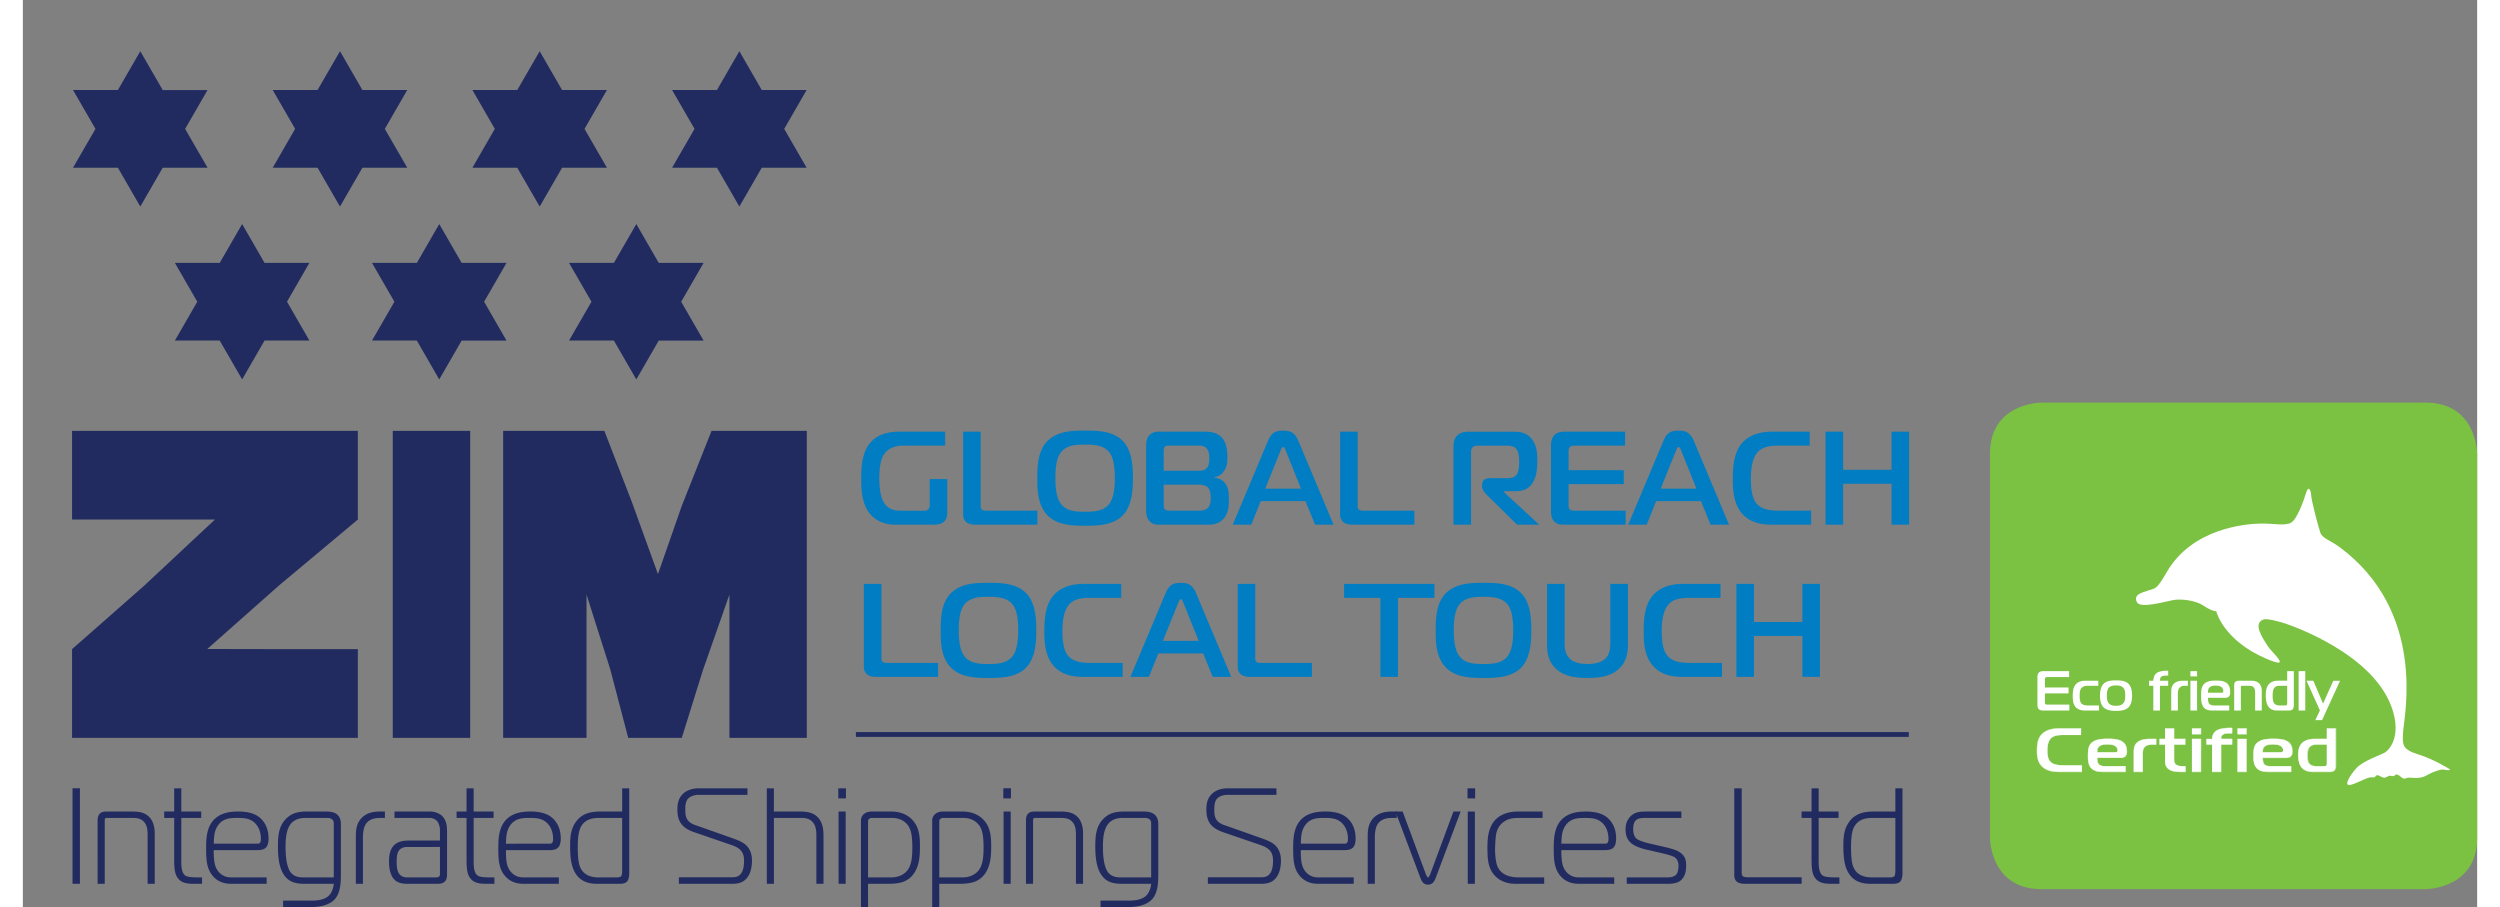 <?xml version="1.0" encoding="UTF-8"?> <svg xmlns="http://www.w3.org/2000/svg" height="907" viewBox="-2.732 -2.662 186.955 69.09" width="2500"><rect x="-2.732" y="-2.662" width="186.955" height="69.09" fill="#808080" stroke="none"/><g fill="#212b60"><path d="m1.053 64.66h.562v-7.274h-.562zm1.911-4.789c0-.145.011-.362.125-.508.145-.188.375-.207.541-.207h1.976c.52 0 .948.073 1.28.405.167.165.428.52.428 1.277v3.823h-.541v-3.687c0-.469-.053-.749-.24-.988-.23-.29-.542-.342-.894-.342h-1.956c-.053 0-.115 0-.147.041-.03.041-.03.125-.03.166v4.81h-.542zm7.539 4.79c-.47 0-.99.02-1.332-.322-.345-.333-.375-.873-.375-1.528v-3.168h-.76v-.49h.76v-1.765h.542v1.766h1.517v.489h-1.517v3.053c0 .47-.032 1.103.31 1.34.125.084.365.137.978.137h.293v.488zm4.67-3.056c.238 0 .228-.29.228-.364 0-.54-.187-.903-.375-1.122-.396-.466-.936-.476-1.425-.476-.55 0-1.145.02-1.528.663-.22.364-.25.76-.263 1.3zm-2.04 3.055c-.448 0-1.03-.114-1.458-.675-.425-.551-.446-1.247-.446-2.057 0-.77.042-1.704.74-2.285.497-.417 1.175-.49 1.725-.49.386 0 .957.05 1.406.312.218.135.884.593.884 1.745 0 .155-.01.531-.229.718-.167.146-.426.166-.582.166h-3.363c-.01.322.013.831.096 1.122.124.448.5.957 1.227.957h2.706v.487zm7.82-4.57c0-.155-.022-.27-.157-.364a.588.588 0 0 0 -.333-.082h-1.705c-.522 0-.843.196-1.02.384-.428.447-.458 1.256-.458 1.85 0 1.433.334 1.838.416 1.943.323.374.79.353 1.093.353h2.164zm-2.133 4.571c-.604 0-1.25-.04-1.686-.717-.353-.549-.435-1.319-.435-2.171 0-.862.092-1.527.611-2.058.459-.466.958-.56 1.645-.56h1.374c.291 0 .602.02.842.196.28.21.324.53.324.77v3.907c0 .676-.075 1.352-.449 1.788-.488.56-1.403.612-1.748.612h-2.205v-.488h2.205c.21 0 .865-.011 1.24-.342.258-.23.393-.624.415-.937zm3.814-3.617c0-.56.071-1.049.489-1.444.228-.219.613-.446 1.352-.446h.374v.489h-.333c-.3 0-.76.03-1.06.383-.23.282-.282.698-.282 1.143v3.491h-.54zm3.889.811c-.323 0-.522.156-.604.271-.136.177-.176.467-.176.852 0 .332.03.727.217.956a.72.72 0 0 0 .541.239h2.227c.063 0 .166 0 .24-.063.073-.061.073-.114.073-.187v-2.068zm1.758-2.7c.375 0 .75.145.968.383.291.312.332.77.332 1.102v3.294c0 .145-.01.405-.187.571-.166.156-.436.156-.625.156h-2.121c-.312 0-.698-.01-1-.248-.457-.377-.488-1.123-.488-1.455 0-.448.063-.968.456-1.3.303-.25.72-.292 1.032-.292h2.393v-.82c0-.177-.073-.487-.208-.653a.763.763 0 0 0 -.583-.25h-2.674v-.488zm4.492 5.506c-.468 0-.99.02-1.332-.322-.345-.333-.375-.873-.375-1.528v-3.168h-.76v-.49h.76v-1.765h.542v1.766h1.518v.489h-1.518v3.053c0 .47-.032 1.103.31 1.34.126.084.365.137.98.137h.29v.488zm4.657-3.056c.239 0 .229-.29.229-.364 0-.54-.188-.903-.374-1.122-.396-.466-.937-.476-1.426-.476-.55 0-1.144.02-1.529.663-.217.364-.25.76-.261 1.3zm-2.039 3.055c-.447 0-1.03-.114-1.457-.675-.426-.551-.448-1.247-.448-2.057 0-.77.043-1.704.74-2.285.498-.417 1.175-.49 1.727-.49.385 0 .957.05 1.405.312.218.135.885.593.885 1.745 0 .155-.012.531-.23.718-.167.146-.427.166-.583.166h-3.36c-.01.322.011.831.095 1.122.125.448.499.957 1.227.957h2.705v.487zm5.729-5.016c-.405 0-.989.082-1.311.622-.188.313-.271.802-.271 1.58 0 .998.103 1.33.157 1.477.28.757.988.85 1.425.85h1.383c.063 0 .25 0 .333-.083.063-.072.084-.269.084-.384v-4.062zm2.194 4.821c-.155.186-.425.196-.603.196h-1.716c-.541 0-1.385-.123-1.789-1.11-.22-.53-.25-1.185-.25-1.788s.03-1.227.415-1.787c.5-.727 1.26-.82 1.873-.82h1.676v-1.768h.54v6.473c0 .21-.041.47-.146.604m3.927-.304h4.11c.438 0 .853-.228.853-1.246 0-.479-.103-.915-.916-1.195l-2.902-.997c-.363-.125-.698-.313-.895-.543-.3-.341-.363-.777-.363-1.172 0-.374.04-.883.487-1.257.21-.176.584-.365 1.156-.365h3.693v.5h-3.756c-.26 0-.582.094-.76.28-.218.24-.218.613-.218.862 0 .458.043.905.739 1.152l2.83.999c.437.156.811.302 1.061.541.365.343.449.809.449 1.174 0 .064.01.821-.355 1.287-.333.438-.789.48-1.166.48h-4.048zm6.697-6.775h.54v1.77h2.02c.55 0 .966.102 1.278.392.395.375.48.903.48 1.456v3.656h-.542v-3.719c0-.24-.02-.676-.27-.965-.26-.302-.593-.333-.895-.333h-2.07v5.017h-.541zm5.467 1.77h.541v5.505h-.54zm.561-1h-.582v-.77h.582zm3.464 6.017c.5 0 .999-.198 1.28-.623.25-.385.314-.936.314-1.654 0-.757-.074-1.172-.2-1.453-.26-.583-.831-.8-1.331-.8h-1.593c-.052 0-.125.04-.166.07-.073.063-.084.126-.084.2v4.26zm-1.78 2.255h-.54v-6.59a.64.64 0 0 1 .26-.518c.209-.156.458-.166.614-.166h1.395c.364 0 1.102.05 1.645.634.56.59.581 1.38.581 2.036 0 .696-.042 1.414-.436 2.016-.439.655-1.061.82-1.956.82h-1.563zm7.206-2.255c.5 0 1-.198 1.28-.623.25-.385.314-.936.314-1.654 0-.757-.074-1.172-.2-1.453-.26-.583-.831-.8-1.331-.8h-1.593c-.05 0-.123.04-.166.07-.072.063-.084.126-.084.2v4.26zm-1.78 2.255h-.54v-6.59a.64.64 0 0 1 .26-.518c.21-.156.458-.166.614-.166h1.395c.364 0 1.103.05 1.645.634.56.59.581 1.38.581 2.036 0 .696-.042 1.414-.436 2.016-.439.655-1.061.82-1.956.82h-1.563zm4.898-7.273h.541v5.506h-.541zm.562-.999h-.582v-.77h.582zm1.143 1.715c0-.145.011-.362.124-.508.146-.188.376-.207.542-.207h1.976c.52 0 .948.073 1.28.405.167.165.427.52.427 1.277v3.823h-.542v-3.687c0-.469-.05-.749-.238-.988-.23-.29-.542-.342-.894-.342h-1.956c-.053 0-.115 0-.147.041s-.03.125-.03.166v4.81h-.542zm9.537.219c0-.155-.02-.27-.156-.364a.588.588 0 0 0 -.334-.082h-1.705c-.52 0-.843.196-1.02.384-.427.447-.458 1.256-.458 1.85 0 1.433.333 1.838.416 1.943.322.374.791.353 1.094.353h2.163zm-2.132 4.571c-.604 0-1.25-.04-1.686-.717-.354-.549-.438-1.319-.438-2.171 0-.862.095-1.527.614-2.058.459-.466.957-.56 1.644-.56h1.373c.293 0 .604.02.843.196.281.21.324.53.324.77v3.907c0 .676-.074 1.352-.45 1.788-.487.56-1.403.612-1.747.612h-2.205v-.488h2.205c.208 0 .864-.011 1.24-.342.26-.23.394-.624.415-.937zm6.452-.5h4.11c.437 0 .853-.228.853-1.246 0-.479-.104-.915-.915-1.195l-2.904-.997c-.362-.125-.697-.313-.895-.543-.3-.341-.364-.777-.364-1.172 0-.374.043-.883.49-1.257.208-.176.583-.365 1.155-.365h3.694v.5h-3.756c-.261 0-.584.094-.76.28-.218.24-.218.613-.218.862 0 .458.042.905.738 1.152l2.83.999c.437.156.811.302 1.061.541.365.343.448.809.448 1.174 0 .064.01.821-.354 1.287-.333.438-.79.48-1.165.48h-4.048zm10.44-2.556c.24 0 .23-.29.23-.364 0-.54-.188-.903-.375-1.122-.396-.466-.936-.476-1.426-.476-.55 0-1.144.02-1.527.663-.22.364-.25.76-.26 1.3zm-2.038 3.055c-.448 0-1.03-.114-1.458-.675-.426-.551-.446-1.247-.446-2.057 0-.77.041-1.704.739-2.285.5-.417 1.176-.49 1.726-.49.386 0 .959.05 1.405.312.219.135.885.593.885 1.745 0 .155-.01.531-.229.718-.167.146-.426.166-.584.166h-3.358c-.013.322.01.831.093 1.122.124.448.498.957 1.227.957h2.706v.487zm3.773-3.616c0-.56.073-1.049.49-1.444.23-.219.614-.446 1.353-.446h.374v.489h-.333c-.301 0-.76.03-1.061.383-.229.282-.28.698-.28 1.143v3.491h-.543z"></path><path d="m104.151 63.955c.032.071.105.228.157.228s.125-.157.156-.228l1.779-4.801h.55l-1.913 5.091c-.145.395-.366.479-.572.479-.208 0-.427-.084-.57-.479l-1.915-5.091h.55zm3.182-4.8h.542v5.506h-.542zm.562-.999h-.582v-.77h.582zm3.056 6.504c-.78 0-1.3-.311-1.625-.695-.435-.521-.497-1.174-.497-1.984 0-.75.042-1.623.624-2.215.322-.322.852-.612 1.717-.612h1.863v.489h-1.925c-.885 0-1.425.466-1.592 1.12-.075.303-.106 1.02-.106 1.29 0 .363.053.986.19 1.298.321.728 1.123.822 1.623.822h1.933v.487zm6.873-3.055c.24 0 .229-.29.229-.364 0-.54-.188-.903-.374-1.122-.396-.466-.936-.476-1.425-.476-.551 0-1.145.02-1.53.663-.218.364-.249.76-.26 1.3zm-2.039 3.055c-.447 0-1.029-.114-1.457-.675-.425-.551-.447-1.247-.447-2.057 0-.77.043-1.704.74-2.285.498-.417 1.174-.49 1.727-.49.385 0 .957.05 1.403.312.22.135.885.593.885 1.745 0 .155-.01.531-.228.718-.168.146-.428.166-.584.166h-3.36c-.01.322.011.831.095 1.122.124.448.497.957 1.226.957h2.706v.487zm3.659-.487h3.164c.322 0 .54-.115.646-.26.092-.137.135-.447.135-.634 0-.311-.126-.488-.21-.573-.175-.166-.5-.247-1.3-.436l-.956-.217c-.843-.198-1.145-.468-1.27-.614-.24-.27-.302-.613-.302-.914 0-.364.084-.645.28-.892.345-.45.813-.48 1.333-.48h2.642v.49h-2.86c-.126 0-.436.01-.615.186-.186.187-.197.51-.197.655 0 .186.021.509.23.716.186.189.759.333.946.375l.999.229c.665.156 1.145.259 1.467.52.343.269.395.592.395.955 0 .385-.072.894-.478 1.175-.27.186-.645.206-.865.206h-3.184zm8.984.487c-.105 0-.417-.01-.595-.156-.177-.145-.198-.353-.198-.509v-6.609h.564v6.423c0 .084 0 .186.084.27.082.072.216.082.31.082h4.173v.5zm6.8.001c-.467 0-.988.02-1.332-.322-.343-.333-.375-.873-.375-1.528v-3.168h-.76v-.49h.76v-1.765h.542v1.766h1.517v.489h-1.517v3.053c0 .47-.032 1.103.312 1.34.124.084.364.137.978.137h.29v.488zm2.878-5.017c-.406 0-.987.082-1.31.622-.188.313-.27.802-.27 1.58 0 .998.103 1.33.155 1.477.28.757.99.85 1.425.85h1.384c.063 0 .251 0 .334-.083.062-.072.082-.269.082-.384v-4.062zm2.197 4.821c-.157.186-.427.196-.603.196h-1.717c-.542 0-1.385-.123-1.79-1.11-.22-.53-.25-1.185-.25-1.788s.03-1.227.416-1.787c.499-.727 1.26-.82 1.872-.82h1.675v-1.768h.542v6.473c0 .21-.042.47-.145.604"></path></g><path d="m67.685 36.393c0 .363-.131.586-.262.697-.182.151-.488.213-.69.213h-3.02c-.79 0-1.325-.283-1.65-.558-.862-.717-.933-1.951-.933-2.942 0-1.164.113-2.47 1.155-3.148.436-.281 1.034-.434 1.713-.434h3.526v1.06h-3.151c-.77 0-1.298.275-1.57.77-.122.223-.294.688-.294 1.71 0 1.033.172 1.517.282 1.74.295.588.792.74 1.36.74h1.73c.123 0 .244 0 .355-.112.113-.111.113-.253.113-.364v-1.934h1.336zm2.12.91c-.232 0-.496-.052-.657-.183-.113-.09-.254-.282-.254-.586v-6.314h1.336v5.635c0 .08-.01.213.093.303.04.031.12.081.333.081h3.892v1.063zm6.551-1.568c.414.535 1.084.586 1.824.586.73 0 1.408-.05 1.834-.586.232-.292.435-.83.435-1.974 0-1.223-.213-1.71-.435-1.982-.416-.518-1.115-.576-1.834-.576-.74 0-1.41.058-1.824.576-.272.344-.435.901-.435 1.982 0 1.154.203 1.682.435 1.974zm4.66-4.846c.74.707.812 1.942.812 2.872 0 .932-.082 2.165-.812 2.873-.77.751-2.005.751-2.826.751-.841 0-2.046 0-2.826-.751-.821-.789-.821-2.073-.821-2.873 0-.96.05-2.145.82-2.872.792-.75 1.966-.75 2.827-.75.841 0 2.046 0 2.826.75m3.154 4.825c0 .232.031.355.081.415.112.12.334.111.437.111h2.107c.211 0 .576-.009.78-.252.151-.183.183-.497.183-.718 0-.202-.022-.527-.153-.72-.082-.11-.285-.292-.719-.292h-2.716zm0-2.52h2.594c.264 0 .546 0 .729-.253.05-.06.152-.232.152-.718 0-.19-.01-.545-.234-.758-.192-.184-.435-.184-.657-.184h-2.19c-.11 0-.223-.01-.303.083-.08.09-.09.232-.09.314zm3.12-2.974c.386 0 .911.041 1.288.425.395.405.445 1.053.445 1.518 0 .383-.02.778-.334 1.153-.203.243-.406.343-.669.364v.041c.334.03.608.183.78.374.334.366.334.87.334 1.265 0 .465 0 1.033-.405 1.488s-.861.455-1.296.455h-3.394c-.354 0-.68.04-.964-.283-.07-.082-.241-.314-.241-.72v-5.059c0-.262.07-.545.222-.727.213-.253.527-.294.75-.294zm4.614 4.343h2.726l-1.155-2.884c-.04-.101-.111-.293-.204-.293-.09 0-.16.192-.202.293zm.202-3.623c.254-.596.528-.799 1.165-.799.61 0 .912.203 1.167.8l2.673 6.363h-1.408l-.73-1.79h-3.413l-.72 1.79h-1.407zm6.418 6.363c-.233 0-.496-.052-.659-.183a.741.741 0 0 1 -.254-.586v-6.314h1.338v5.635c0 .08-.01.213.094.303.038.031.12.081.333.081h3.89v1.063zm7.722-5.878c0-.292.01-.647.293-.92.255-.242.589-.282.851-.282h3.365c.495 0 1.104.03 1.519.646.335.486.355 1.041.355 1.557s-.02 1.074-.305 1.6c-.183.344-.525.73-1.336.73h-.913v.05l2.695 2.497h-1.681l-2.33-2.295c-.143-.143-.335-.394-.335-.597v-.162c0-.284.214-.486.597-.486h1.34c.232 0 .544-.03.728-.314.141-.223.161-.729.161-.971 0-.558-.111-.84-.252-.982-.213-.212-.538-.212-.75-.212h-2.168c-.141 0-.242.01-.356.11-.141.122-.141.254-.141.396v5.513h-1.337zm8.503 5.878c-.304 0-.578 0-.81-.224-.244-.231-.265-.555-.265-.83v-5.016c0-.283.092-.567.244-.738.233-.252.578-.274.85-.274h4.55v1.062h-3.83c-.12 0-.264.01-.363.1-.112.102-.112.243-.112.345v1.427h4.203v1.063h-4.203v1.658c0 .112.04.222.1.273.082.082.245.091.457.091h3.789v1.063zm7.279-2.74h2.726l-1.155-2.884c-.041-.101-.113-.293-.204-.293-.09 0-.162.192-.202.293zm.202-3.623c.254-.596.528-.799 1.165-.799.608 0 .911.203 1.166.8l2.673 6.363h-1.408l-.728-1.79h-3.414l-.721 1.79h-1.407zm8.271 6.363c-.678 0-1.6-.092-2.258-.83-.67-.75-.72-1.832-.72-2.61 0-1.012.09-2.054.687-2.752.71-.83 1.814-.89 2.321-.89h2.848v1.062h-2.22c-.79 0-1.459.05-1.864.657-.212.314-.395.85-.395 1.901 0 1.064.194 1.5.335 1.722.365.556 1.013.677 1.854.677h2.4v1.063zm10.45 0h-1.337v-3.117h-3.686v3.117h-1.34v-7.083h1.34v2.903h3.686v-2.903h1.337zm-78.707 11.595c-.233 0-.498-.052-.659-.183a.741.741 0 0 1 -.254-.586v-6.313h1.338v5.634c0 .081-.01.214.092.304.04.03.122.081.334.081h3.891v1.063zm6.752-1.567c.415.537 1.084.587 1.824.587.729 0 1.408-.05 1.834-.587.232-.295.435-.83.435-1.972 0-1.226-.213-1.711-.435-1.984-.416-.516-1.115-.576-1.834-.576-.74 0-1.409.06-1.824.576-.273.344-.435.901-.435 1.984 0 1.152.203 1.677.435 1.972zm4.66-4.846c.74.708.81 1.943.81 2.874 0 .93-.08 2.165-.81 2.872-.77.748-2.005.748-2.826.748-.841 0-2.047 0-2.827-.748-.82-.788-.82-2.073-.82-2.872 0-.961.05-2.146.82-2.874.79-.75 1.966-.75 2.827-.75.841 0 2.046 0 2.826.75m4.402 6.413c-.68 0-1.602-.092-2.26-.83-.67-.75-.72-1.833-.72-2.612 0-1.01.092-2.052.69-2.75.71-.83 1.813-.89 2.32-.89h2.847v1.062h-2.219c-.79 0-1.458.05-1.863.657-.213.314-.397.85-.397 1.901 0 1.064.194 1.498.335 1.722.365.555 1.014.677 1.855.677h2.4v1.063zm6.051-2.742h2.726l-1.155-2.883c-.04-.102-.111-.293-.204-.293-.09 0-.162.191-.202.293zm.202-3.622c.255-.596.528-.799 1.165-.799.61 0 .913.203 1.167.799l2.673 6.365h-1.408l-.73-1.791h-3.413l-.72 1.79h-1.409zm6.408 6.364c-.231 0-.496-.052-.659-.183-.111-.09-.251-.282-.251-.586v-6.313h1.335v5.634c0 .081-.009.214.092.304.042.03.122.081.335.081h3.89v1.063zm9.961 0v-6.02h-2.765v-1.062h6.879v1.062h-2.776v6.02zm6.024-1.567c.414.537 1.082.587 1.822.587.73 0 1.41-.05 1.835-.587.232-.295.434-.83.434-1.972 0-1.226-.211-1.711-.434-1.984-.416-.516-1.115-.576-1.835-.576-.74 0-1.408.06-1.822.576-.274.344-.436.901-.436 1.984 0 1.152.202 1.677.436 1.972zm4.66-4.846c.74.708.81 1.943.81 2.874 0 .93-.081 2.165-.81 2.872-.771.748-2.006.748-2.826.748-.843 0-2.048 0-2.827-.748-.822-.788-.822-2.073-.822-2.872 0-.961.051-2.146.822-2.874.79-.75 1.965-.75 2.827-.75.84 0 2.046 0 2.826.75m6.496 4.976c.324-.353.334-.88.334-1.232v-4.413h1.339v4.593c0 .597-.082 1.266-.62 1.811-.71.73-1.812.759-2.46.759s-1.753-.029-2.462-.759c-.538-.545-.618-1.214-.618-1.811v-4.593h1.337v4.413c0 .392.011.869.344 1.232.375.405.984.455 1.399.455.385 0 1.045-.05 1.407-.455m5.85 1.437c-.679 0-1.6-.092-2.259-.83-.67-.75-.72-1.833-.72-2.612 0-1.01.092-2.052.69-2.75.71-.83 1.814-.89 2.32-.89h2.847v1.062h-2.22c-.79 0-1.458.05-1.863.657-.211.314-.395.85-.395 1.901 0 1.064.193 1.498.334 1.722.364.555 1.014.677 1.855.677h2.4v1.063zm10.449 0h-1.336v-3.118h-3.688v3.118h-1.337v-7.082h1.337v2.903h3.688v-2.903h1.336z" fill="#007dc3"></path><path d="m13.973 26.239-1.71-2.959h-3.413l1.706-2.959-1.706-2.957h3.414l1.709-2.959 1.707 2.959h3.415l-1.705 2.956 1.706 2.96h-3.416zm15.013 0-1.706-2.959h-3.415l1.707-2.959-1.707-2.957h3.415l1.707-2.959 1.708 2.959h3.415l-1.706 2.957 1.706 2.96h-3.415zm15.013 0-1.709-2.959h-3.415l1.707-2.959-1.707-2.957h3.415l1.71-2.959 1.707 2.959h3.415l-1.706 2.957 1.706 2.96h-3.415zm-37.784-13.168-1.707-2.958h-3.418l1.71-2.958-1.71-2.959h3.418l1.707-2.956 1.708 2.957h3.415l-1.708 2.959 1.708 2.957h-3.415zm15.21 0-1.709-2.958h-3.413l1.707-2.958-1.707-2.959h3.413l1.71-2.957 1.707 2.957h3.416l-1.708 2.96 1.708 2.957h-3.416zm15.213 0-1.71-2.958h-3.413l1.705-2.958-1.705-2.959h3.414l1.709-2.957 1.707 2.957h3.414l-1.706 2.96 1.706 2.957h-3.414zm15.21 0-1.708-2.958h-3.415l1.708-2.958-1.708-2.959h3.415l1.708-2.957 1.707 2.957h3.416l-1.707 2.96 1.707 2.957h-3.416zm-17.993 40.472v-23.385h7.709l2.101 5.437 1.981 5.476 1.815-5.198 2.267-5.715h7.257v23.385h-5.895v-10.913l-2.023 5.771-1.605 5.142h-4.082l-1.361-5.198-1.814-5.715v10.913zm-8.409-23.385h5.897v23.386h-5.897zm-24.43 6.755h10.884l-5.379 5.03-5.505 4.842v6.758h21.77v-6.758h-5.896l-5.574-.011 5.47-4.844 6-5.017v-6.755h-21.77z" fill="#212b60"></path><path d="m0 0h64.11" fill="none" stroke="#212b60" stroke-width=".293" transform="matrix(1.251 0 0 -1.249 60.725 53.287)"></path><path d="m151.029 28.006s-3.919 0-3.919 3.913v29.236s0 3.914 3.919 3.914h29.277s3.917 0 3.917-3.914v-29.235s0-3.913-3.917-3.913z" fill="#7bc142"></path><path d="m151.185 51.46c-.127 0-.246 0-.345-.095-.105-.096-.112-.232-.112-.35v-2.124c0-.12.038-.24.103-.313.1-.107.247-.115.364-.115h1.946v.448h-1.638c-.053 0-.113.005-.158.044-.046.043-.046.103-.046.144v.605h1.799v.451h-1.8v.703c0 .046.018.092.043.115.035.035.104.038.197.038h1.62v.45zm3.128 0c-.175 0-.478-.034-.687-.277-.19-.224-.208-.507-.208-.828 0-.27.005-.66.26-.92.096-.095.29-.245.703-.245h.984v.386h-.819c-.34 0-.508.167-.563.36-.034.12-.04.36-.04.428 0 .132.015.352.075.471.112.219.363.24.575.24h.823v.385zm1.853-.547c.147.167.368.188.552.188.19 0 .393-.02.545-.188s.15-.385.15-.583c0-.167.013-.425-.147-.6-.147-.162-.367-.18-.548-.18-.167 0-.414.018-.558.18-.142.164-.142.454-.142.6 0 .189.006.419.148.583zm1.477-1.508c.266.243.296.673.296.913 0 .48-.125.766-.296.925-.248.227-.663.245-.925.245-.275 0-.68-.018-.93-.245-.272-.25-.295-.678-.295-.91 0-.255.032-.685.295-.928.25-.232.655-.24.93-.24.27 0 .675.008.925.24m1.911 2.055v-1.884h-.32v-.382h.32c.004-.15.042-.416.237-.575.218-.174.64-.196.898-.188v.37c-.259 0-.405.008-.496.068-.067.042-.138.137-.132.321h.628v.386h-.628v1.884zm1.365-1.412c0-.25.042-.494.237-.66.214-.185.513-.198.69-.198h.342v.386h-.213c-.134 0-.311.017-.431.16-.096.114-.118.272-.118.444v1.28h-.507zm1.462-.858h.508v2.27h-.508zm.508-.33h-.508v-.397h.508zm1.885 1.248c.099 0 .112-.073.112-.133a.39.39 0 0 0 -.147-.305c-.125-.092-.29-.102-.434-.102-.134 0-.342-.004-.48.148-.105.118-.101.242-.105.392zm-.711 1.353c-.234 0-.512-.02-.702-.286-.152-.215-.167-.527-.167-.827 0-.425.024-.738.274-.952.252-.215.64-.215.86-.215.268 0 .545.014.758.147.27.167.325.45.325.736 0 .117-.012.25-.108.342-.07.07-.157.087-.248.087h-1.335c0 .098.014.245.031.313.064.244.277.27.464.27h1.121v.385zm1.652-1.925c0-.068.004-.17.074-.243.095-.108.251-.103.35-.103h.811c.236 0 .46.021.643.184.12.107.223.279.223.591v1.495h-.505v-1.345c0-.15-.013-.295-.095-.402-.076-.094-.18-.137-.366-.137h-.515c-.029 0-.061 0-.086.025-.026.03-.026.064-.026.094v1.765h-.508zm3.456.04c-.133 0-.316.025-.425.2-.05.08-.1.224-.1.533 0 .355.044.466.062.509.1.227.316.257.463.257h.408c.02 0 .1 0 .135-.035.039-.032.039-.124.039-.159v-1.305zm1.088-1.113v2.6a.518.518 0 0 1 -.07.282c-.078.108-.21.115-.314.115h-.907c-.23 0-.565-.055-.733-.449-.057-.133-.112-.347-.112-.72 0-.24.02-.54.177-.763.225-.32.585-.338.773-.338h.68v-.727zm.365 2.997h.506v-2.997h-.506zm1.786.733h-.516l.351-.74-1.022-2.263h.523l.738 1.744.78-1.735h.516z" fill="#fff"></path><g fill="none" stroke="#fff" stroke-linejoin="round" stroke-miterlimit="1.096" stroke-width=".02"><path d="m0 0v-.646h-.729c-.199 0-.585-.015-.826-.301-.167-.197-.19-.462-.19-.675 0-.331.06-.521.121-.639.181-.351.538-.401.785-.401h.969c.113 0 .256.008.339.103a.42.42 0 0 1 .075.252v2.307z" transform="matrix(1.251 0 0 -1.249 172.79 52.817)"></path><path d="m0 0v-1.159c0-.03 0-.11-.04-.14-.039-.031-.123-.031-.145-.031h-.437c-.157 0-.39.026-.497.228-.017.038-.064.137-.064.453 0 .273.051.399.106.472.117.155.311.177.455.177z" transform="matrix(1.251 0 0 -1.249 172.79 54.054)"></path><path d="m0 0v.342h-1.202c-.199 0-.426.022-.496.24-.018.061-.033.19-.033.277h1.43c.097 0 .19.016.264.076.102.084.116.201.116.304 0 .256-.059.508-.348.655-.227.118-.524.128-.813.128-.232 0-.649 0-.918-.19-.27-.19-.292-.466-.292-.843 0-.267.015-.543.176-.734.205-.236.501-.255.752-.255z" transform="matrix(1.251 0 0 -1.249 170.061 56.142)"></path><path d="m0 0c.004.132 0 .243.111.345.15.137.373.133.516.133.152 0 .33-.007.464-.092a.322.322 0 0 0 .159-.268c0-.054-.015-.118-.121-.118zm-1.527-1.203h.545v2.015h-.545zm0 2.309h.545v.353h-.545z" transform="matrix(1.251 0 0 -1.249 167.896 54.64)"></path><path d="m0 0v1.673h.672v.342h-.672c-.005.164.069.246.139.285.097.053.256.062.533.062v.326c-.277.009-.728-.011-.959-.167-.21-.142-.251-.377-.256-.509h-.344v-.339h.344v-1.673zm-1.768 0h.543v2.015h-.543zm0 2.308h.543v.353h-.543z" transform="matrix(1.251 0 0 -1.249 164.72 56.141)"></path><path d="m0 0v.342h-.136c-.098 0-.301.005-.421.087-.157.107-.144.297-.144.434v.81h.687v.342h-.687v.647h-.542v-.647h-.342v-.342h.342v-1.015c0-.255.087-.403.245-.51.153-.102.329-.148.659-.148z" transform="matrix(1.251 0 0 -1.249 162.015 56.141)"></path><path d="m0 0h.544v1.136c0 .153.023.293.125.397.129.125.32.14.464.14h.227v.342h-.366c-.191 0-.511-.011-.738-.174-.21-.149-.256-.365-.256-.585z" transform="matrix(1.251 0 0 -1.249 158.072 56.141)"></path><path d="m0 0v.342h-1.203c-.198 0-.426.022-.495.24-.019.061-.033.19-.033.277h1.431c.096 0 .189.016.263.076.102.084.117.201.117.304 0 .256-.061.508-.348.655-.228.118-.524.128-.814.128-.232 0-.649 0-.918-.19s-.292-.466-.292-.843c0-.267.015-.543.176-.734.205-.236.501-.255.753-.255z" transform="matrix(1.251 0 0 -1.249 157.445 56.141)"></path><path d="m0 0c.004.132 0 .243.111.345.149.137.373.133.515.133.153 0 .33-.007.466-.092a.32.32 0 0 0 .157-.268c0-.054-.014-.118-.12-.118z" transform="matrix(1.251 0 0 -1.249 155.28 54.638)"></path><path d="m0 0v.4h-1.1c-.385 0-.681.046-.849.255-.065.082-.152.247-.152.646 0 .397.083.597.18.714.184.229.491.246.854.246h1.016v.401h-1.304c-.232 0-.737-.023-1.063-.335-.275-.263-.314-.654-.314-1.033 0-.293.021-.701.329-.983.302-.278.724-.311 1.034-.311z" transform="matrix(1.251 0 0 -1.249 154.107 56.141)"></path></g><g fill="#fff"><path d="m152.401 56.13c-.387 0-.916-.042-1.292-.386-.383-.35-.411-.855-.411-1.219 0-.47.052-.955.395-1.281.405-.388 1.037-.416 1.326-.416h1.629v.496h-1.27c-.452 0-.834.024-1.067.306-.122.146-.226.395-.226.888s.111.697.191.8c.21.26.582.317 1.062.317h1.375v.495zm4.285-1.49c.134 0 .15-.081.15-.146a.403.403 0 0 0 -.195-.335c-.168-.104-.388-.115-.58-.115-.18 0-.457-.004-.643.166-.14.128-.133.265-.14.43zm-.95 1.49c-.312 0-.685-.024-.94-.316-.202-.235-.218-.58-.218-.91 0-.468.028-.811.363-1.048.338-.236.86-.236 1.148-.236.361 0 .731.014 1.014.16.36.184.436.496.436.813 0 .127-.016.272-.145.376-.093.076-.208.095-.331.095h-1.784c0 .107.017.269.04.344.086.27.371.297.621.297h1.501v.425zm2.334-1.556c0-.274.058-.541.319-.726.285-.204.685-.217.921-.217h.459v.424h-.285c-.18 0-.416.019-.578.175-.128.128-.157.301-.157.49v1.41h-.679zm3.513 1.556c-.412 0-.634-.057-.825-.184-.197-.132-.307-.316-.307-.632v-1.259h-.422v-.425h.422v-.802h.68v.802h.855v.425h-.856v1.005c0 .169-.019.405.179.539.152.102.406.106.527.106h.17v.425zm.917-2.5h.679v2.5h-.679zm.679-.365h-.679v-.437h.679zm.852 2.865v-2.075h-.427v-.42h.427c.005-.165.058-.457.318-.631.291-.195.852-.219 1.201-.209v.405c-.349 0-.546.01-.666.075-.088.049-.18.153-.175.355h.841v.425h-.841v2.075zm1.943-2.5h.679v2.5h-.68zm.679-.365h-.68v-.437h.68zm2.637 1.375c.133 0 .15-.081.15-.146a.4.4 0 0 0 -.196-.335c-.169-.104-.389-.115-.58-.115-.18 0-.458-.004-.645.166-.138.128-.131.265-.138.43zm-.951 1.49c-.313 0-.684-.024-.939-.316-.202-.235-.22-.58-.22-.91 0-.468.029-.811.364-1.048.337-.236.857-.236 1.149-.236.36 0 .73.014 1.015.16.358.184.433.496.433.813 0 .127-.016.272-.145.376a.497.497 0 0 1 -.33.095h-1.785c0 .107.02.269.042.344.086.27.37.297.618.297h1.503v.425zm3.655-2.075c-.18 0-.423.028-.57.221-.069.09-.133.247-.133.587 0 .39.058.512.082.56.133.25.422.283.62.283h.545c.03 0 .133 0 .18-.038.052-.038.052-.137.052-.174v-1.439zm1.455-1.226v2.864a.514.514 0 0 1 -.094.31c-.104.118-.284.127-.422.127h-1.212c-.307 0-.753-.061-.978-.495-.075-.145-.152-.382-.152-.792 0-.264.03-.595.238-.84.301-.353.781-.372 1.031-.372h.91v-.802z"></path><path d="m182.118 55.923s-1.162-.74-2.404-1.128c-1.245-.386-1.198-.746-1.119-1.846.081-1.101 1.778-9.055-4.879-13.955-.623-.459-1.282-.65-1.432-1.064-.15-.415-.679-2.432-.703-2.847-.02-.414-.202-.805-.387-.202-.185.602-.691 2.017-1.15 2.274-.456.259-1.255.051-2.336.066-1.082.018-5.185.338-7.124 3.69-.786 1.353-.825 1.208-1.386 1.397-.563.19-1.174.325-.89.905.255.51 2.167-.06 2.79-.17s1.718.05 2.267.422c.658.446.985.441.985.441s.529 2.21 3.821 3.614c2.07.88.403-.469.09-.984-.35-.565-1.16-1.685-.32-2.008.253-.1 1.245.158 1.735.33.39.137 6.584 2.242 8.043 6.378.799 2.264-.255 3.248-.486 3.404-.232.159-1.682.64-2.187 1.189-.505.551-.963 1.321-.565 1.31.398-.009 1.397-.644 1.717-.591.32.05.226-.102.387-.154.163-.05.428.249.648.175.222-.074.217-.183.5-.12.285.064.17-.164.405-.105.236.056.388.384.626.291.236-.09.267-.061.634-.042.367.018.673-.01 1.042-.228.371-.217 1.004-.441 1.201-.405.198.035.613.099.477-.037"></path></g></svg> 